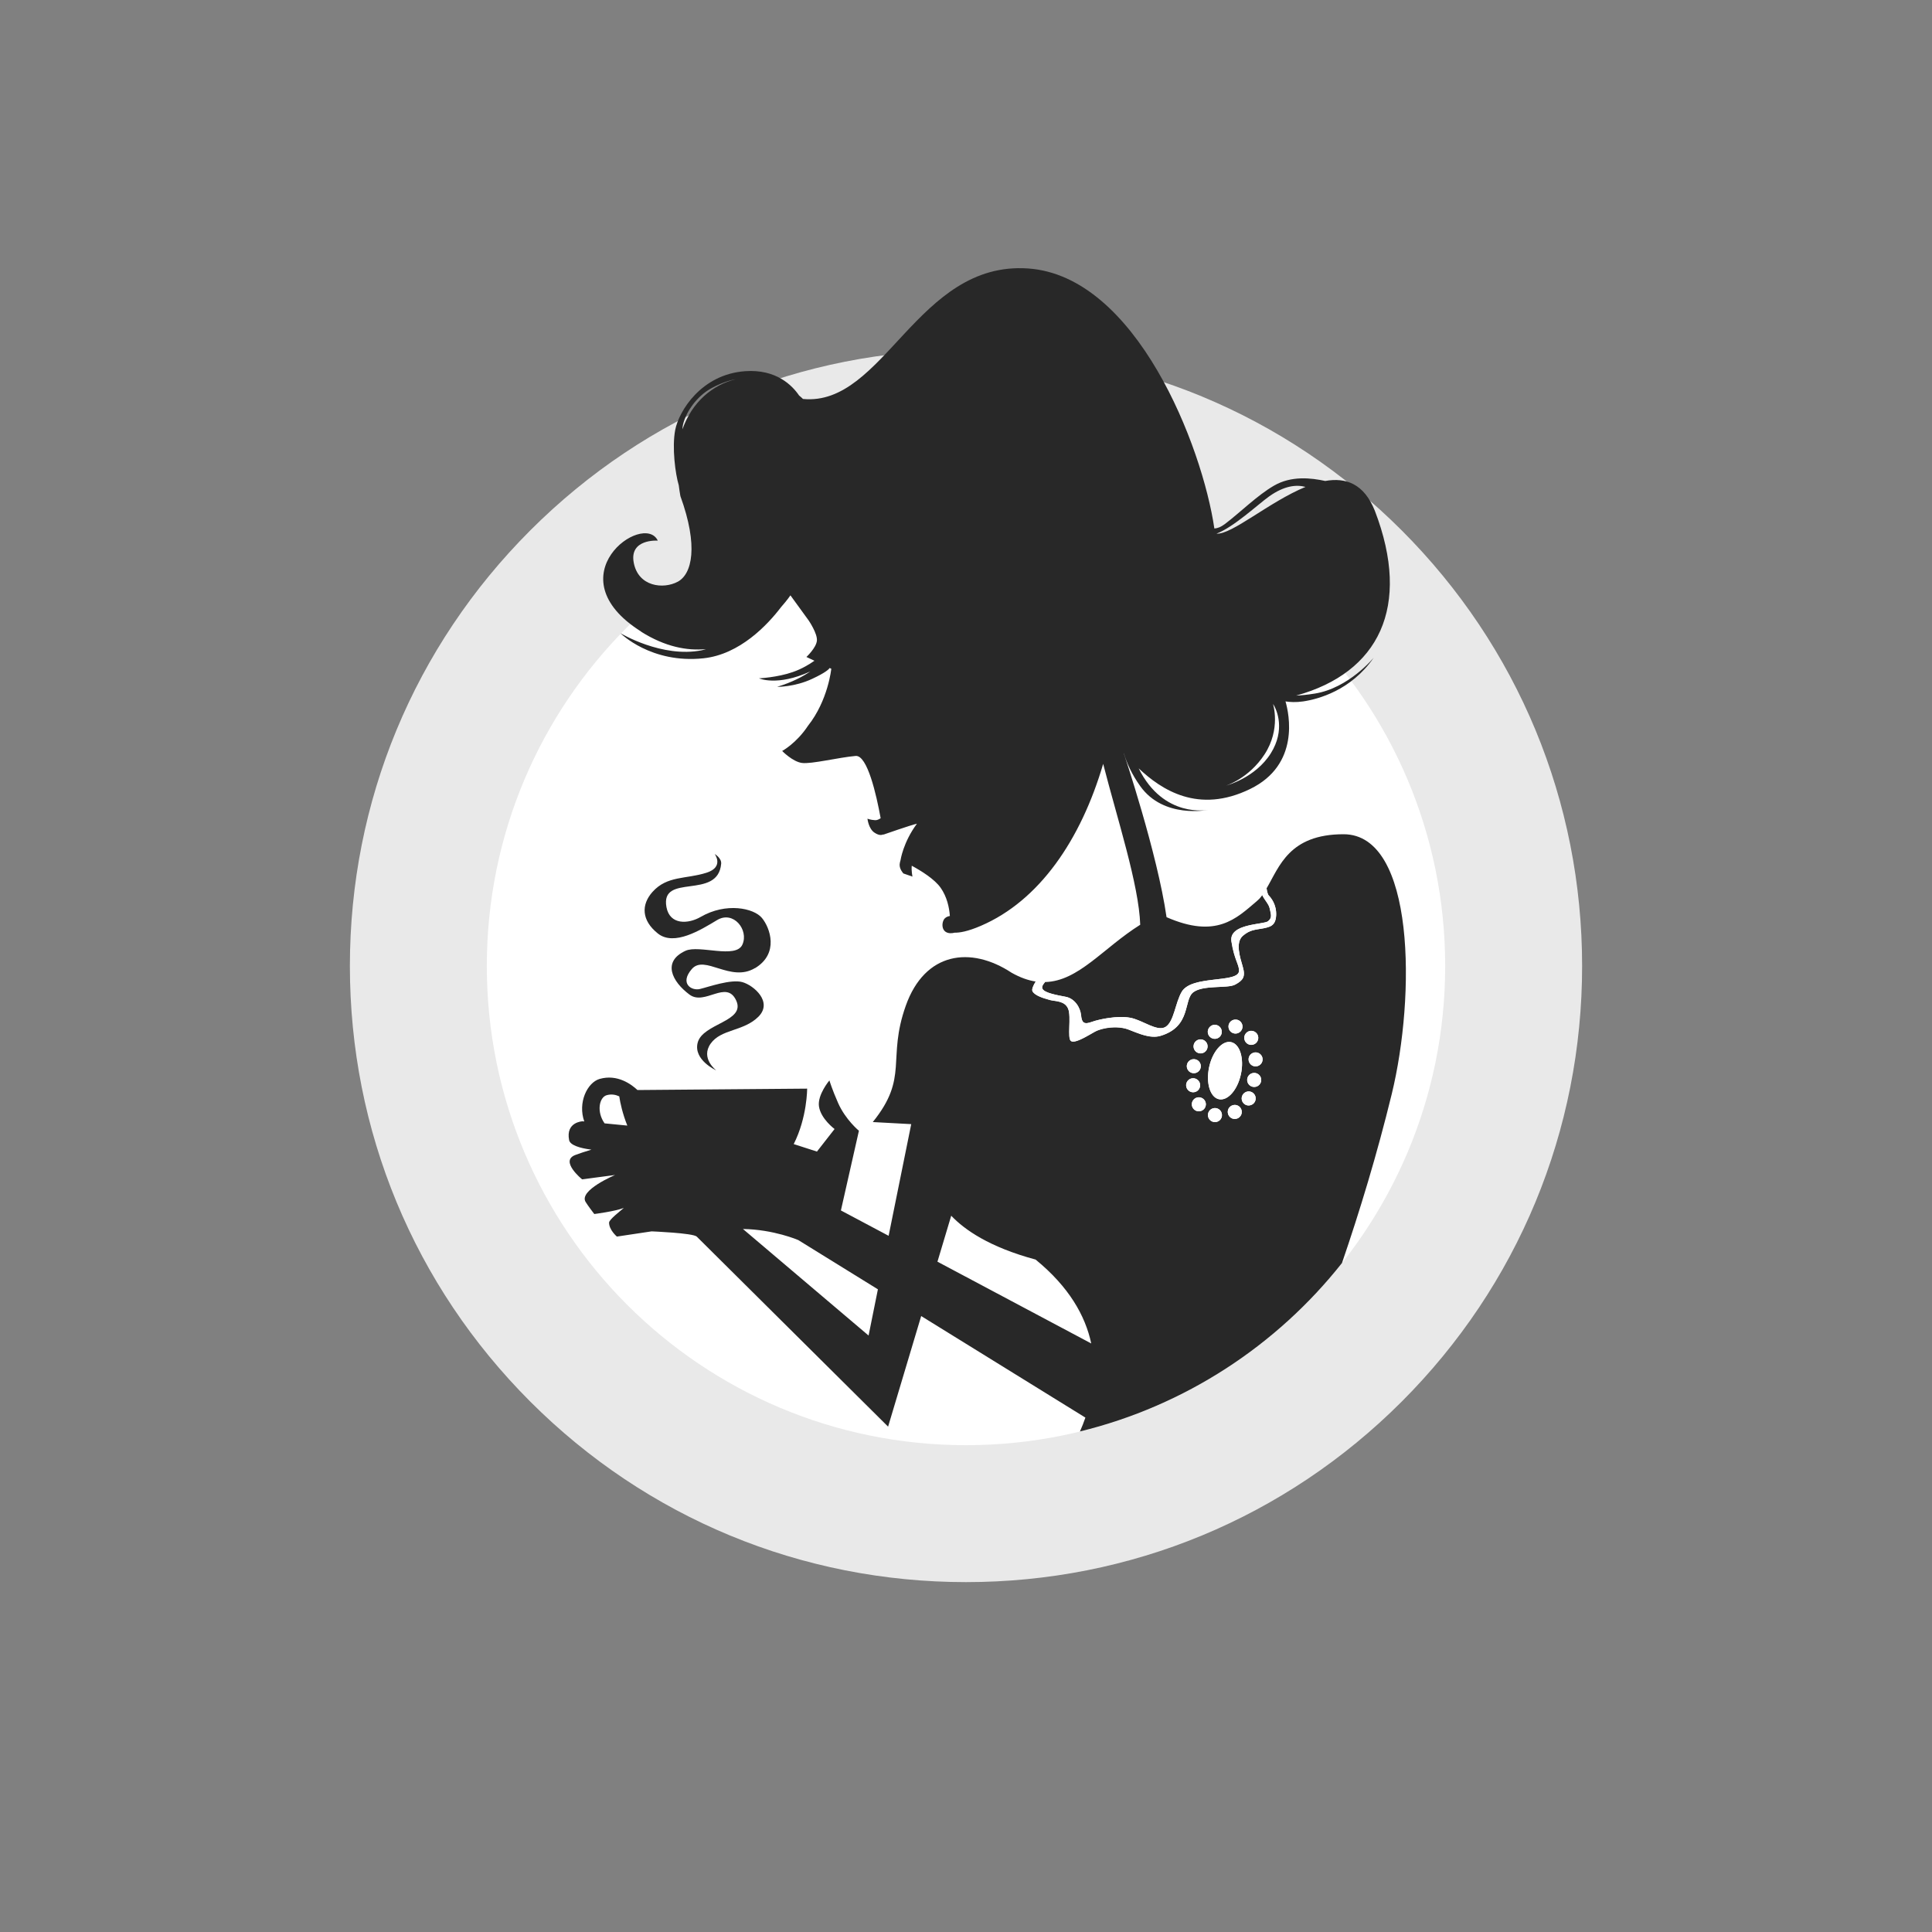 <?xml version="1.0" encoding="UTF-8"?><svg xmlns="http://www.w3.org/2000/svg" viewBox="0 0 400 400"><rect x="0" y="0" width="400" height="400" fill="#808080" stroke="none"/><defs><style>.cls-1{fill:#e9e9e9;}.cls-2{fill:#fff;}.cls-3{fill:#282828;}</style></defs><g id="Kreis_mit_Rahmen_grau"><g><circle class="cls-2" cx="200" cy="200" r="113.39" transform="translate(-61.31 91.76) rotate(-22.5)"/><path class="cls-1" d="M200,100.79c54.79,0,99.21,44.42,99.21,99.21s-44.42,99.21-99.21,99.21-99.21-44.42-99.21-99.21,44.42-99.21,99.21-99.21m0-28.35c-34.07,0-66.11,13.27-90.2,37.36-24.09,24.09-37.36,56.13-37.36,90.2s13.27,66.11,37.36,90.2c24.09,24.09,56.13,37.36,90.2,37.36s66.1-13.27,90.2-37.36c24.09-24.09,37.36-56.13,37.36-90.2s-13.27-66.1-37.36-90.2c-24.09-24.09-56.13-37.36-90.2-37.36h0Z"/></g></g><g id="Illu_beschnitten"><g><g><path class="cls-3" d="M156.3,200.46c5.07-3.04,3.13-8.39,1.44-10.42-1.69-2.03-7.41-3.25-12.66-.21-2.62,1.52-6.42,1.69-7.1-2.03-1.3-7.17,10.66-1.36,11.33-8.97,.11-1.17-1.34-2.02-1.34-2.02,0,0,2.02,2.7-1.7,3.88-4.23,1.35-8.12,.57-11.16,3.95-2.4,2.67-2.3,5.92,1.08,8.62,3.38,2.71,8.9-.74,12.28-2.77,3.38-2.03,6.6,2.03,5.24,5.07-1.35,3.05-8.97,0-11.78,1.29-4.87,2.23-2.83,6.35,.82,9.07,3.18,2.37,7.65-3.18,9.67,1.22,2.03,4.4-6.96,4.7-7.98,8.76-.9,3.58,3.85,5.71,3.85,5.71,0,0-3.32-2.5-1.15-5.55,2.16-3.04,6.83-2.51,9.88-5.56,3.04-3.05-.95-6.49-3.31-7.16-2.37-.68-7.1,1.02-8.79,1.42-1.77,.43-4.26-1.15-1.69-4.13,2.66-3.08,8.01,2.85,13.08-.2Z"/><path class="cls-3" d="M132.74,130.79c4.94,3.11,9.46,3.98,13.44,3.6-.28,.08-.57,.17-.83,.23-8.28,1.68-16.9-3.53-16.9-3.53,0,0,6.31,6.37,17.22,5.2,7.5-.81,13.23-6.9,16.07-10.63,1.24-1.4,1.91-2.4,1.91-2.4l3.77,5.19s1.85,2.7,1.71,4.19c-.14,1.49-2.17,3.38-2.17,3.38l1.66,.78c-.99,.7-2.56,1.67-4.45,2.33-3.24,1.14-7.03,1.31-7.03,1.31,0,0,3.74,1.72,10.62-1.42-1.47,1-3.67,2.21-6.86,3.18,0,0,3.58,.07,7.27-1.66,2.78-1.3,3.44-1.98,3.6-2.24l.34,.16s-.65,6.54-4.82,11.8c-2.39,3.63-5.35,5.22-5.35,5.22,0,0,2.16,2.22,4.09,2.48,1.94,.27,7.69-1.16,11.12-1.45,2.43-.21,4.3,8.05,5.18,12.89-.35,.24-.75,.43-1.14,.41-.99-.05-1.59-.31-1.59-.31,0,0,.21,2.1,1.48,2.91,.81,.52,1.31,.55,1.82,.34,0,0,0,.05,0,.05,0,0,5.88-2.05,6.94-2.26-2.85,3.84-3.39,7.52-3.39,7.53-.09,.3-.17,.6-.19,.91-.05,.99,.78,1.86,.78,1.86l1.87,.65s-.25-1.26-.14-2.25c1.97,1.07,4.69,2.75,5.97,4.55,1.32,1.87,1.79,4.08,1.92,5.86-.34,.05-.73,.17-1.05,.49-.71,.72-.86,2.97,1.11,3.07,.29,.01,.61-.03,.95-.11,.96,.02,2.62-.22,5.41-1.42,12.09-5.2,20.69-17.77,25.32-33.53,2.9,11.32,7.41,25.09,7.67,33.31-7.7,4.83-12.79,11.7-19.69,11.86-.46,.56-.78,1.02-.49,1.47,.52,.81,2.92,1.23,4.78,1.59,1.85,.35,3.02,2.22,3.17,3.83,.11,1.21,.44,1.69,1.24,1.62,.03,0,.06-.01,.08-.02,.25-.03,.55-.11,.9-.24,.91-.33,2.59-.73,4.35-.91,.18-.02,.36-.04,.54-.05,1.08-.08,2.16-.07,3.09,.11,2.1,.41,4.46,2.11,6.2,2.15,.4,0,.77-.07,1.1-.27,1.74-1.09,2-5,3.34-7.27,.13-.22,.29-.42,.48-.6,.27-.26,.59-.48,.94-.67,.02,0,.03-.02,.05-.03,2.79-1.44,7.91-1.08,9.73-2.1,.12-.07,.22-.14,.31-.22,.05-.05,.1-.09,.14-.14,.13-.17,.21-.36,.22-.58,.02-1.29-1.01-2.34-1.58-6.08-.18-1.17,.41-1.94,1.32-2.48,1.83-1.07,4.98-1.18,6.02-1.57,.1-.04,.19-.08,.24-.13,.92-.74,.6-1.4,.35-2.63-.19-.94-1.07-1.74-1.55-2.78-.33,.45-.69,.85-1.09,1.2,0,0,0,0,0,0h0s-.08,.08-.12,.11c-4.18,3.54-8.32,7.77-18.62,3.26-1.89-13.22-8.85-33.92-8.85-33.92,0,.01,.02,.02,.03,.03,.58,1.95,1.59,4.27,3.38,6.77,4.86,6.81,14.03,4.91,14.03,4.91,0,0-9.2,1.82-14.36-8.6,4.7,4.42,12.33,9.51,23.08,4.27,10.33-5.03,8.07-15.53,7.32-18.13,.88,.14,2.14,.22,3.65,0,3.06-.45,9.91-2.25,14.61-9.05,0,0-5.16,6.31-12.21,7.43-1.7,.27-2.93,.38-3.84,.41,17.08-4.7,23.93-18.34,16.29-38.25-2.25-5.65-6.04-6.94-10.28-6.18-2.91-.64-7.04-1.12-10.64,.99-3.42,1.99-6.86,5.43-10.07,7.88-.91,.69-1.64,.94-2.24,.97-2.48-16.94-16.13-52.31-38.6-53.84-22.92-1.56-29.81,28.63-46.57,27.02-.25-.27-.54-.47-.81-.72-1.39-2.04-4.7-5.49-11.17-5.03-9.1,.65-13.72,8.3-14.47,12.14-.71,3.67,.03,9.14,.73,11.49,.11,.74,.18,1.46,.34,2.24,3.77,10.37,2.41,16.13-.55,17.72-2.96,1.59-8.16,1.06-9.11-3.94-.95-5,4.98-4.57,4.98-4.57-2.91-6.11-21.67,7.35-3.42,18.85Zm130.37,25.17c-3.2,5.12-9.27,6.69-9.27,6.69,0,0,4.71-1.45,7.98-6.48,3.42-5.26,1.74-10.43,1.74-10.43,.89,1.31,2.53,5.45-.45,10.22Zm-.34-53.19c3.18-2.26,5.69-2.46,7.52-1.96-7.47,3.07-15.31,9.94-18.42,9.67,3.56-1.34,8.66-6.12,10.9-7.71Zm-121.48-13.85c.02-.37,.05-.73,.12-1.03,.7-2.85,2.98-5.83,5.55-7.32,1.71-1,3.76-1.79,5.33-2.05-4.74,1.16-9.02,4.7-11.01,10.4Z"/><path class="cls-3" d="M190.7,272.46l34.02,21.04c-.34,.99-.72,1.95-1.13,2.87,21.79-5.32,40.76-17.82,54.25-34.87,3.63-10.6,7.25-22.46,10.3-34.97,4.96-20.33,4.85-53.81-9.97-53.81-11.29,0-13.28,6.7-15.94,11.21,0,0,0,0,0,0h0c.1,.71,.27,1.29,.45,1.47,.45,.46,1.63,1.86,1.54,4.08-.06,1.5-.63,2.09-1.42,2.4-.37,.15-.79,.24-1.23,.33-.74,.15-1.51,.21-2.3,.44-.59,.18-1.2,.48-1.81,1-.07,.06-.13,.1-.2,.16-1.49,1.4-.55,4.32,.05,6.39,.6,2.07,.03,2.77-1.57,3.65-.42,.23-1.08,.34-1.84,.4-.3,.03-.61,.04-.94,.06-.26,.01-.53,.03-.8,.04-.35,.02-.71,.03-1.06,.06-.56,.04-1.13,.09-1.66,.18-.3,.05-.6,.1-.88,.18-.52,.14-.99,.33-1.37,.59-.03,.02-.06,.03-.08,.05-2.15,1.53-.36,7.11-6.83,9.06-.51,.15-1.04,.2-1.58,.18-1.63-.07-3.38-.82-5.03-1.47-1.51-.59-3.48-.57-5.07-.22-.74,.16-1.41,.38-1.9,.65-1.14,.64-2.87,1.71-4.02,1.99-.16,.04-.29,.05-.42,.05-.04,0-.09,.02-.13,.01-.15,0-.28-.04-.39-.11-.83-.56,.11-5.01-.59-6.69-.7-1.69-2.73-1.52-3.75-1.8-1.55-.42-3.08-.95-3.6-1.75-.26-.41,.13-1.25,.64-2.09-1.55-.24-3.2-.81-4.99-1.82-8.49-5.59-17.97-4.31-21.92,6.83-3.95,11.14,.72,14.73-6.83,24.08l7.96,.43-4.68,23.12-9.88-5.25,3.73-16.5s-2.77-2.27-4.31-5.75c-1.27-2.87-1.8-4.67-1.8-4.67,0,0-2.52,2.98-2.16,5.39,.39,2.58,3.23,4.67,3.23,4.67l-3.65,4.67-4.81-1.55c2.8-5.52,2.78-11.48,2.78-11.48l-35.13,.29c-1.21-1.14-4.14-3.36-7.83-2.3-2.56,.74-4.57,4.9-3.18,8.81l-.36-.04s-3.52,.13-2.78,3.9c.2,1.02,2.17,1.67,4.62,1.97-1.37,.42-2.58,.81-3.37,1.12-3.23,1.26,1.44,5.03,1.44,5.03l6.83-.9s-7.55,3.17-6.11,5.57c.47,.79,1.8,2.51,1.8,2.51,0,0,4.3-.55,6.11-1.26-.59,.54-3.06,2.4-3.05,3.05,0,1.51,1.62,2.88,1.62,2.88l7.19-1.08s8.53,.34,9.34,1.08l39.62,39.35,6.85-22.89Zm58.95-43.63c-.04,.3-.17,.56-.35,.77,0,0,0,0-.01,.01-.1,.11-.21,.2-.34,.27-.08,.05-.16,.09-.25,.12-.05,.02-.1,.03-.15,.05-.17,.04-.35,.05-.53,.03-.79-.1-1.36-.84-1.25-1.63,.09-.7,.66-1.21,1.34-1.26,0,0,.02,0,.03,0,.09,0,.18,0,.27,0,.05,0,.1,.02,.15,.04,.71,.17,1.2,.85,1.1,1.6Zm3.34,2.23c-.06,.5-.37,.9-.79,1.11,0,0-.02,0-.03,.01-.24,.11-.52,.17-.81,.13-.2-.03-.38-.09-.55-.19-.49-.29-.78-.85-.71-1.44,.09-.7,.66-1.21,1.34-1.26,.1,0,.19,0,.29,0,.8,.11,1.36,.84,1.25,1.63Zm-2.85-8.81c.04-.42,.1-.85,.19-1.28,.02-.1,.05-.19,.07-.29,.17-.7,.4-1.36,.68-1.95,.2-.43,.43-.82,.68-1.17,.23-.34,.48-.64,.75-.89,.75-.72,1.59-1.07,2.38-.9,1.82,.39,2.73,3.35,2.04,6.61-.06,.27-.12,.52-.2,.78-.43,1.49-1.15,2.74-1.97,3.53-.01,.01-.03,.03-.05,.04-.33,.31-.67,.54-1.01,.69-.44,.19-.89,.26-1.33,.17-1.58-.34-2.47-2.6-2.23-5.33Zm6.95,8.16c-.04,.3-.17,.56-.35,.77-.31,.35-.78,.54-1.28,.48-.79-.1-1.35-.84-1.25-1.63,.09-.7,.66-1.21,1.34-1.26,.1,0,.19,0,.29,0,.79,.11,1.36,.83,1.25,1.63Zm4.02-6.63c-.08,.6-.51,1.06-1.06,1.21-.18,.05-.38,.07-.58,.04-.79-.1-1.36-.84-1.25-1.63,.09-.7,.66-1.21,1.34-1.26,.1,0,.19,0,.29,0,.18,.02,.35,.09,.51,.17,.01,0,.03,.01,.04,.02,.49,.29,.79,.85,.71,1.44Zm.29-4.26c-.04,.3-.17,.56-.35,.77-.31,.35-.78,.54-1.28,.48-.79-.1-1.36-.84-1.25-1.63,.04-.3,.17-.56,.35-.77,0,0,.01,0,.01-.01,.17-.19,.39-.32,.63-.4,.2-.07,.41-.09,.64-.06,.8,.11,1.36,.84,1.25,1.63Zm-3.78-4.83c.05-.39,.25-.72,.54-.95,.3-.23,.68-.36,1.09-.3,.79,.11,1.36,.84,1.25,1.63-.09,.7-.66,1.21-1.34,1.26-.1,0-.2,0-.29,0-.79-.1-1.35-.84-1.25-1.63Zm.25,11.43s.04-.01,.06-.02c.24-.1,.5-.15,.78-.12,.06,0,.12,.03,.19,.04,.69,.19,1.16,.85,1.07,1.59-.08,.58-.48,1.02-.99,1.19-.08,.03-.16,.04-.25,.06-.03,0-.06,.01-.1,.02-.1,0-.2,0-.29,0-.79-.1-1.36-.84-1.25-1.63,.07-.5,.38-.9,.79-1.11Zm-3.52-13.76c.09-.7,.66-1.21,1.34-1.26,.1,0,.19,0,.29,0,.08,.01,.16,.03,.23,.05,.02,0,.04,0,.06,.01,.64,.22,1.06,.87,.97,1.56-.09,.67-.61,1.16-1.25,1.25-.12,.02-.25,.02-.38,0-.79-.1-1.35-.84-1.25-1.63Zm-4.28,1.08c.07-.51,.4-.93,.83-1.13,.24-.11,.51-.16,.8-.12,.8,.11,1.36,.84,1.25,1.63-.08,.6-.51,1.06-1.06,1.21-.18,.05-.38,.07-.58,.04-.79-.1-1.35-.84-1.25-1.63Zm-2.94,3.02c.08-.63,.56-1.11,1.15-1.23,.15-.03,.31-.04,.48-.02,.8,.11,1.36,.84,1.25,1.63-.08,.6-.51,1.06-1.06,1.21-.18,.05-.38,.07-.58,.04-.79-.1-1.35-.84-1.25-1.63Zm-1.4,4.1c.05-.4,.26-.74,.56-.96,.3-.23,.68-.34,1.07-.29,.79,.11,1.36,.83,1.25,1.63-.11,.8-.84,1.36-1.63,1.25-.1-.01-.2-.04-.29-.07-.08-.03-.15-.06-.22-.1-.01,0-.03-.01-.04-.02-.49-.29-.78-.85-.7-1.44Zm-.14,3.95c.06-.5,.38-.9,.79-1.11,.25-.12,.54-.18,.84-.14,.79,.11,1.36,.83,1.25,1.63-.08,.58-.48,1.02-.99,1.19-.2,.07-.42,.09-.64,.06-.79-.1-1.35-.84-1.25-1.63Zm-48.65,27.19c2.74,2.89,7.87,6.5,17.47,9.08,6.91,5.65,10.29,11.61,11.52,17.37l-31.84-16.93,2.85-9.52Zm-71.76-19.11c-1.71-2.39-1.13-5.39,.42-5.84,1.01-.29,1.9-.09,2.61,.24,.2,1.35,.68,3.58,1.67,6.05l-4.7-.46Zm54.64,43.91l-26-22.05c6.36,.09,11.45,2.29,11.45,2.29l16.49,10.2-1.93,9.57Z"/></g><g><path class="cls-2" d="M251.73,229.42c-.79-.11-1.53,.46-1.63,1.25-.1,.8,.46,1.53,1.25,1.63,.8,.11,1.53-.46,1.63-1.25,.11-.8-.46-1.53-1.25-1.63Z"/><path class="cls-2" d="M255.83,228.77c-.79-.11-1.53,.46-1.63,1.25-.1,.8,.46,1.53,1.25,1.63,.8,.11,1.53-.45,1.63-1.25,.1-.8-.46-1.53-1.25-1.63Z"/><path class="cls-2" d="M252.37,227.57c1.82,.39,3.86-1.94,4.55-5.21,.69-3.26-.22-6.22-2.04-6.61-1.82-.39-3.86,1.94-4.55,5.21-.69,3.26,.22,6.22,2.04,6.61Z"/><path class="cls-2" d="M262.68,185.4c-.18-.18-.35-.76-.45-1.47l-.91,1.39c.48,1.04,1.36,1.84,1.55,2.78,.25,1.23,.56,1.9-.35,2.63-.92,.73-8.15,.44-7.58,4.18,.57,3.74,1.6,4.79,1.58,6.08-.03,2.64-9.77,.82-11.86,4.34-1.34,2.27-1.6,6.19-3.34,7.27-1.74,1.08-4.71-1.38-7.3-1.88-2.59-.5-6.42,.28-7.98,.85-1.55,.57-2.08,.26-2.23-1.36-.15-1.61-1.32-3.48-3.17-3.83-1.85-.35-4.25-.78-4.78-1.59-.29-.45,.03-.91,.49-1.47l-1.92-.13h0c-.52,.84-.91,1.68-.64,2.09,.52,.81,2.05,1.34,3.6,1.75,1.02,.28,3.05,.11,3.75,1.8,.7,1.69-.24,6.13,.59,6.69,.83,.56,3.42-1.08,4.96-1.94,1.53-.86,4.76-1.3,6.97-.43,2.21,.87,4.58,1.91,6.61,1.3,6.47-1.94,4.68-7.52,6.83-9.06,2.15-1.53,7.04-.68,8.64-1.55,1.6-.88,2.17-1.58,1.57-3.65-.6-2.07-1.55-4.99-.05-6.39,1.5-1.4,2.94-1.33,4.3-1.61,1.37-.28,2.56-.52,2.65-2.73,.08-2.21-1.09-3.62-1.54-4.08Z"/><path class="cls-2" d="M261.33,185.33l-1.09,1.21c.4-.35,.76-.76,1.09-1.21Z"/><path class="cls-2" d="M248.39,227.19c-.79-.1-1.53,.46-1.63,1.25-.1,.8,.46,1.53,1.25,1.63,.8,.11,1.53-.46,1.63-1.25,.11-.8-.46-1.52-1.25-1.63Z"/><path class="cls-2" d="M246.97,222.17c.8,.11,1.53-.45,1.63-1.25,.1-.8-.46-1.53-1.25-1.63-.79-.11-1.53,.46-1.63,1.25s.46,1.53,1.25,1.63Z"/><path class="cls-2" d="M255.6,213.98c.8,.11,1.53-.46,1.63-1.25,.1-.8-.46-1.53-1.25-1.63-.79-.11-1.53,.46-1.63,1.25-.1,.8,.46,1.53,1.25,1.63Z"/><path class="cls-2" d="M248.75,215.19c-.79-.1-1.53,.46-1.63,1.25-.1,.8,.46,1.53,1.25,1.63,.8,.11,1.53-.46,1.63-1.25,.11-.8-.46-1.53-1.25-1.63Z"/><path class="cls-2" d="M259.86,222.15c-.79-.11-1.53,.46-1.63,1.25-.1,.8,.46,1.53,1.25,1.63,.8,.11,1.53-.45,1.63-1.25,.11-.8-.46-1.52-1.25-1.63Z"/><path class="cls-2" d="M248.46,224.87c.11-.8-.46-1.52-1.25-1.63-.79-.11-1.53,.46-1.63,1.25s.46,1.53,1.25,1.63c.8,.11,1.53-.45,1.63-1.25Z"/><path class="cls-2" d="M251.32,215.06c.8,.11,1.53-.46,1.63-1.25,.1-.79-.46-1.53-1.25-1.63-.79-.11-1.53,.46-1.63,1.25-.1,.8,.46,1.53,1.25,1.63Z"/><path class="cls-2" d="M260.14,217.89c-.79-.1-1.53,.46-1.63,1.25-.1,.8,.46,1.53,1.25,1.63,.8,.11,1.53-.46,1.63-1.25,.11-.8-.46-1.53-1.25-1.63Z"/><path class="cls-2" d="M260.5,215.06c.11-.8-.46-1.53-1.25-1.63-.79-.11-1.53,.46-1.63,1.25-.1,.8,.46,1.53,1.25,1.63,.8,.11,1.53-.46,1.63-1.25Z"/><path class="cls-2" d="M258.71,225.97c-.79-.11-1.53,.46-1.63,1.25-.1,.8,.46,1.53,1.25,1.63,.8,.11,1.53-.45,1.63-1.25,.11-.8-.46-1.53-1.25-1.63Z"/></g></g></g></svg>